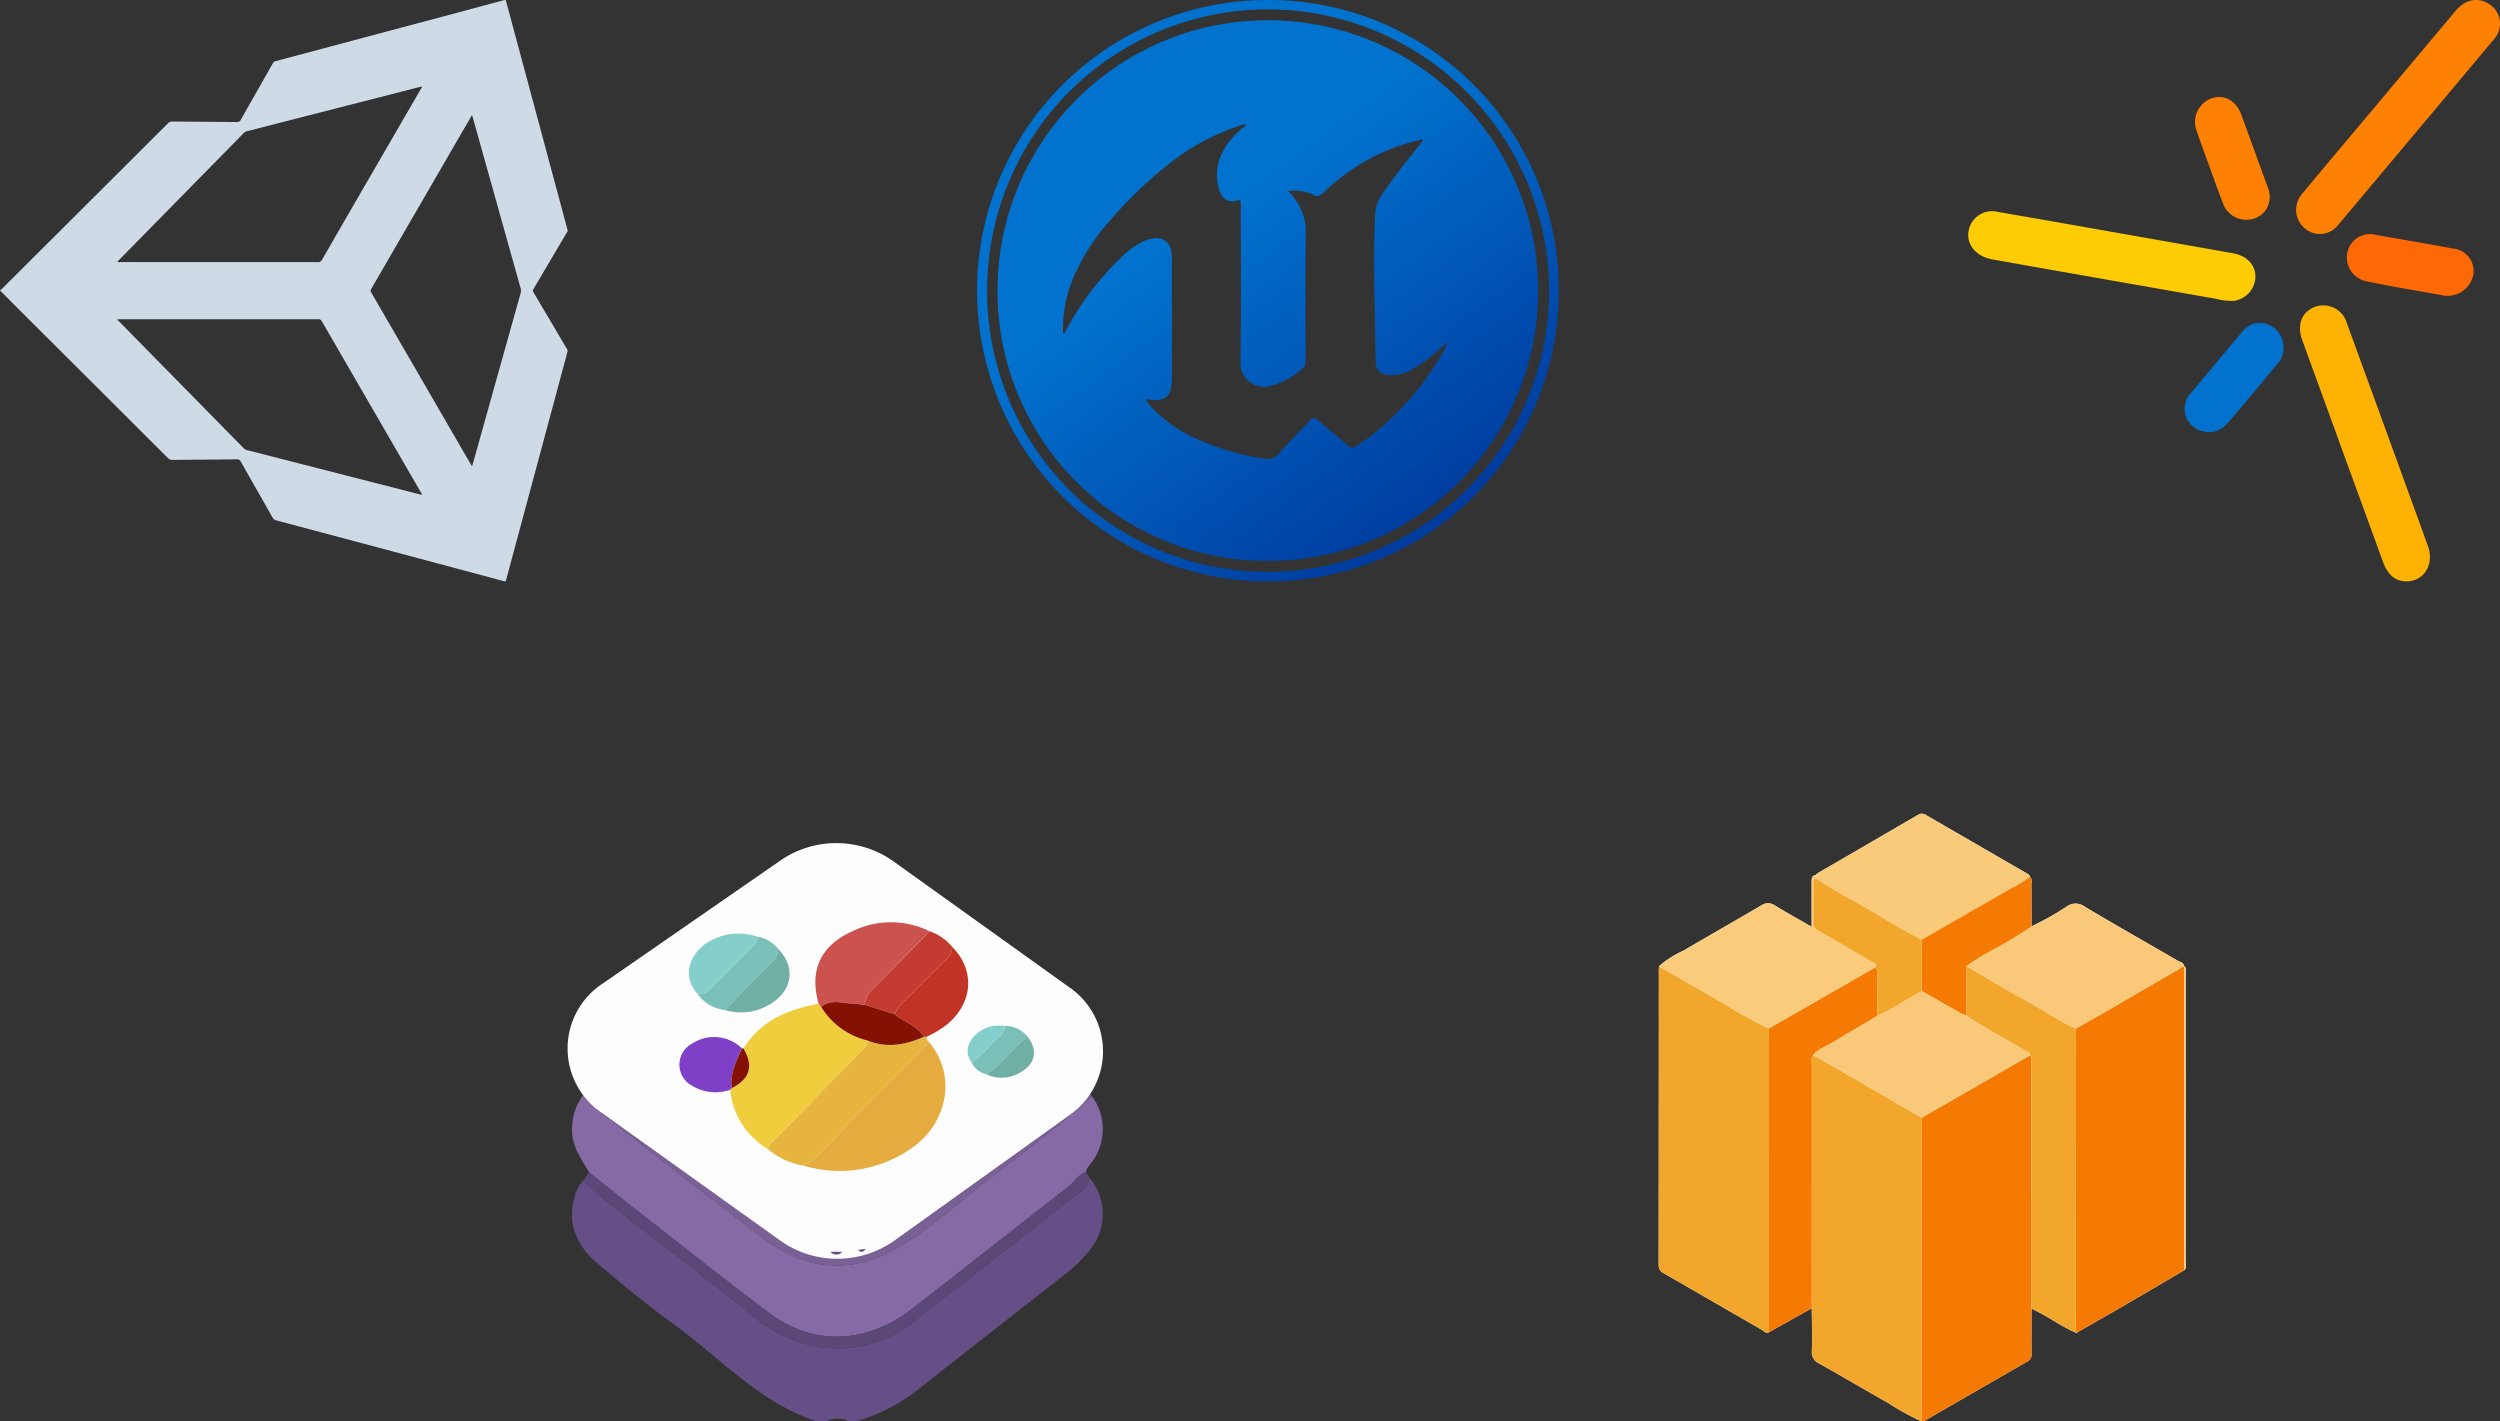 <svg xmlns="http://www.w3.org/2000/svg" xmlns:xlink="http://www.w3.org/1999/xlink" width="364.732" height="207.369" viewBox="0 0 364.732 207.369">
  <rect x="0" y="0" width="364.732" height="207.369" fill="#333333" stroke="none"/>
  <defs>
    <linearGradient id="linear-gradient" x1="0.405" y1="0.368" x2="0.846" y2="0.978" gradientUnits="objectBoundingBox">
      <stop offset="0" stop-color="#0172ce"/>
      <stop offset="1" stop-color="#003398"/>
    </linearGradient>
    <linearGradient id="linear-gradient-2" x1="0.398" y1="0.359" x2="0.872" y2="1.015" xlink:href="#linear-gradient"/>
  </defs>
  <g id="game_technologies" transform="translate(-3310.194 -2692.351)">
    <g id="Group_26" data-name="Group 26" transform="translate(3393 2815.351)">
      <path id="Path_211" data-name="Path 211" d="M2197.505,627.6a8.2,8.2,0,0,1,.1,10.433,20.7,20.7,0,0,1-3.934,3.817c-7.073,5.554-14.181,11.064-21.225,16.655a26.176,26.176,0,0,1-9.06,4.614h-1a3.754,3.754,0,0,0-3.339,0h-1.335c-8.336-2.7-14.07-9.245-20.887-14.177-3.862-2.795-7.553-5.841-11.184-8.936-2.884-2.458-4.37-5.582-3.31-9.488a4.965,4.965,0,0,1,1.278-2.473c1.342,1.154,2.642,2.362,4.033,3.454,7.048,5.533,14.2,10.94,21.161,16.576,7.038,5.695,16.285,5.863,23.125.45,7.286-5.766,14.709-11.36,21.952-17.179C2195.2,630.289,2197,629.513,2197.505,627.6Z" transform="translate(-2121.344 -578.75)" fill="#654f86"/>
      <path id="Path_212" data-name="Path 212" d="M2201.612,589.448c-4.807,4.341-10.016,8.191-15.119,12.16-4.578,3.56-8.859,7.578-13.99,10.354-6.592,3.566-12.963,2.626-18.813-1.785q-11.059-8.338-21.906-16.956c-1.526-1.211-3.229-2.381-4.141-4.25.374-.861.725-1,1.556-.3,8.219,6.944,16.8,13.428,25.33,19.982a16.917,16.917,0,0,0,8.931,3.487,1.1,1.1,0,0,0,1.709,0l1.594.024.375-.275.355-.028c.454.516.8.285,1.115-.161,6.249-2.271,10.869-6.956,15.983-10.881,5.188-3.98,10.446-7.88,15.354-12.216C2201.164,587.529,2201.16,588.961,2201.612,589.448Z" transform="translate(-2125.111 -552.511)" fill="#796195"/>
      <path id="Path_213" data-name="Path 213" d="M2197.858,590.962a8.047,8.047,0,0,1,.223,9.274c-.372.6-.974,1.065-1.12,1.807-1.086.317-1.577,1.351-2.4,1.991-7.681,6-15.338,12.033-23.034,18.013-6.414,4.984-14.248,5.433-20.767.531s-12.882-9.956-19.3-14.964c-2.346-1.831-4.652-3.715-6.976-5.575-1.16-1.992-2.574-3.867-2.472-6.369a8.077,8.077,0,0,1,1.876-5.186c.911,1.869,2.614,3.039,4.14,4.25q10.85,8.608,21.906,16.956c5.851,4.411,12.222,5.352,18.813,1.785,5.132-2.776,9.412-6.793,13.99-10.354C2187.842,599.153,2193.051,595.3,2197.858,590.962Z" transform="translate(-2121.357 -554.025)" fill="#856aa5"/>
      <path id="Path_214" data-name="Path 214" d="M2151.209,483.737,2125.263,501.7a11.331,11.331,0,0,0-.168,18.955l26.081,18.667a14.373,14.373,0,0,0,16.464,0l25.5-18.268a11.323,11.323,0,0,0,0-18.83L2167.5,483.859A14.379,14.379,0,0,0,2151.209,483.737Z" transform="translate(-2120.057 -481.266)" fill="#fdfdfd"/>
      <path id="Path_215" data-name="Path 215" d="M2193.051,558.047c2.342-3.8,6-5.488,10.171-6.358.27-.056.543-.094.814-.141l.355.434a10.87,10.87,0,0,0,6.778,4.911,2.152,2.152,0,0,1-.808,1.4q-6.218,6.374-12.426,12.759a4.67,4.67,0,0,0-1.341,1.661,11.287,11.287,0,0,1-5.48-8.631,2.229,2.229,0,0,0,.22-.238C2194.019,562.487,2194.57,560.626,2193.051,558.047Z" transform="translate(-2167.394 -528.086)" fill="#efcd3c"/>
      <path id="Path_216" data-name="Path 216" d="M2241.06,567.445c4.489,4.9,2.975,12.162-2.325,15.765a18.221,18.221,0,0,1-15.808,2.49.716.716,0,0,1,.894-.248l-.067,0a54.439,54.439,0,0,0,5.2-5.282c3.624-3.681,7.3-7.313,10.948-10.968C2240.407,568.7,2241.007,568.251,2241.06,567.445Z" transform="translate(-2188.587 -538.676)" fill="#e5ab3e"/>
      <path id="Path_217" data-name="Path 217" d="M2127.706,625.1c2.324,1.86,4.629,3.744,6.976,5.575,6.419,5.007,12.795,10.072,19.3,14.964s14.353,4.452,20.766-.531c7.7-5.98,15.353-12.012,23.034-18.013.82-.641,1.311-1.674,2.4-1.991l.557.831c-.508,1.913-2.309,2.689-3.626,3.747-7.242,5.819-14.666,11.413-21.952,17.179-6.84,5.412-16.088,5.244-23.125-.45-6.965-5.636-14.113-11.043-21.161-16.576-1.391-1.092-2.691-2.3-4.033-3.454Z" transform="translate(-2124.577 -577.085)" fill="#5b4878"/>
      <path id="Path_218" data-name="Path 218" d="M2213.563,584.4a.717.717,0,0,0-.894.248,10.629,10.629,0,0,1-5.14-2.4,4.67,4.67,0,0,1,1.341-1.659q6.207-6.385,12.426-12.759a2.15,2.15,0,0,0,.807-1.4c2.843,1.157,5.571.637,8.252-.568a1.567,1.567,0,0,1,.3.052l.151.478c-.053.805-.653,1.254-1.159,1.761-3.651,3.655-7.324,7.287-10.949,10.968a54.3,54.3,0,0,1-5.2,5.281S2213.563,584.4,2213.563,584.4Z" transform="translate(-2178.329 -537.621)" fill="#e7b43d"/>
      <path id="Path_219" data-name="Path 219" d="M2229.2,528.22l-.355-.434c-1.393-4.826.209-8.443,4.833-10.558a12.763,12.763,0,0,1,11.342-.039q-4.084,4.154-8.17,8.3a3.28,3.28,0,0,0-1.276,2.421c-.549.032-1.1-.189-1.6-.181C2232.377,527.759,2230.677,526.986,2229.2,528.22Z" transform="translate(-2192.208 -504.324)" fill="#cc524e"/>
      <path id="Path_220" data-name="Path 220" d="M2267.568,539.756a1.567,1.567,0,0,0-.3-.051c-1.074-1.579-2.91-2.154-4.326-3.282a8.326,8.326,0,0,1,1.814-2.317c1.9-1.871,3.768-3.777,5.669-5.647a2.313,2.313,0,0,0,.921-1.862c3.41,3.429,3.066,8.228-.809,11.383A16.305,16.305,0,0,1,2267.568,539.756Z" transform="translate(-2215.246 -511.464)" fill="#c13425"/>
      <path id="Path_221" data-name="Path 221" d="M2262.705,522.072a2.311,2.311,0,0,1-.921,1.862c-1.9,1.87-3.768,3.776-5.669,5.647a8.327,8.327,0,0,0-1.814,2.317l-4.331-1.368a3.28,3.28,0,0,1,1.276-2.421q4.1-4.14,8.17-8.3A7.142,7.142,0,0,1,2262.705,522.072Z" transform="translate(-2206.601 -506.94)" fill="#c43c31"/>
      <path id="Path_222" data-name="Path 222" d="M2176.339,573.731a6.575,6.575,0,0,1-5.578-.6,3.485,3.485,0,0,1,.015-6.138,5.857,5.857,0,0,1,7.289.7c-.85,1.842-1.766,3.666-1.506,5.8A2.281,2.281,0,0,1,2176.339,573.731Z" transform="translate(-2152.618 -537.739)" fill="#803fc7"/>
      <path id="Path_223" data-name="Path 223" d="M2174.3,529.55c-2.765-3.089-.437-6.795,2.483-8a8.528,8.528,0,0,1,6.279-.317,2.882,2.882,0,0,1-.827,1.6c-2.037,2.043-4.094,4.067-6.109,6.132A2.32,2.32,0,0,1,2174.3,529.55Z" transform="translate(-2155.37 -507.585)" fill="#84cfcb"/>
      <path id="Path_224" data-name="Path 224" d="M2176.772,530.465a2.32,2.32,0,0,0,1.826-.589c2.014-2.065,4.071-4.089,6.109-6.132a2.886,2.886,0,0,0,.828-1.6,5.146,5.146,0,0,1,3.026,1.789,2.393,2.393,0,0,1-.992,1.97c-2.269,2.305-4.514,4.635-6.768,6.955A5.65,5.65,0,0,1,2176.772,530.465Z" transform="translate(-2157.839 -508.501)" fill="#7ac0b8"/>
      <path id="Path_225" data-name="Path 225" d="M2188.84,536.432c2.254-2.32,4.5-4.649,6.768-6.955a2.393,2.393,0,0,0,.993-1.97c2.387,2.436,2.194,5.595-.5,7.6A8.113,8.113,0,0,1,2188.84,536.432Z" transform="translate(-2165.879 -512.071)" fill="#6fafa4"/>
      <path id="Path_226" data-name="Path 226" d="M2298.739,568.19a2.908,2.908,0,0,1-2.068-1.7c1.524-.989,2.583-2.473,3.911-3.671a1.906,1.906,0,0,0,.885-1.649,4.167,4.167,0,0,1,3.371,1.586C2302.618,564.355,2301.159,566.812,2298.739,568.19Z" transform="translate(-2237.713 -534.494)" fill="#7ac0b8"/>
      <path id="Path_227" data-name="Path 227" d="M2302.865,571.356c2.42-1.378,3.879-3.835,6.1-5.438,1.449,1.863,1.172,3.812-.792,5.023A5.227,5.227,0,0,1,2302.865,571.356Z" transform="translate(-2241.84 -537.659)" fill="#6fafa4"/>
      <path id="Path_228" data-name="Path 228" d="M2300.291,561.073a1.907,1.907,0,0,1-.884,1.649c-1.328,1.2-2.387,2.682-3.912,3.671-1.722-2.253.635-4.917,3.145-5.328A9.585,9.585,0,0,1,2300.291,561.073Z" transform="translate(-2236.537 -534.401)" fill="#84cfcb"/>
      <path id="Path_229" data-name="Path 229" d="M2191.683,576.8c-.26-2.13.656-3.954,1.506-5.8a1.578,1.578,0,0,1,.21,0C2194.919,573.584,2194.367,575.445,2191.683,576.8Z" transform="translate(-2167.743 -541.044)" fill="#831205"/>
      <path id="Path_230" data-name="Path 230" d="M2236.646,659.889a1.1,1.1,0,0,1-1.709,0Z" transform="translate(-2196.587 -600.26)" fill="#654f86"/>
      <path id="Path_231" data-name="Path 231" d="M2248.136,658.573c-.315.446-.661.676-1.115.161Z" transform="translate(-2204.638 -599.384)" fill="#654f86"/>
      <path id="Path_232" data-name="Path 232" d="M2245.209,659.137l-.376.275Z" transform="translate(-2203.18 -599.759)" fill="#654f86"/>
      <path id="Path_233" data-name="Path 233" d="M2237.255,551.141l4.331,1.368c1.416,1.128,3.252,1.7,4.326,3.282-2.681,1.2-5.409,1.724-8.252.568a10.873,10.873,0,0,1-6.778-4.911c1.473-1.235,3.173-.461,4.769-.487C2236.16,550.952,2236.706,551.173,2237.255,551.141Z" transform="translate(-2193.886 -527.551)" fill="#831205"/>
      <path id="Path_234" data-name="Path 234" d="M2225.47,621.388s-.066,0-.067,0S2225.47,621.388,2225.47,621.388Z" transform="translate(-2190.236 -574.612)" fill="#fdfdfd"/>
    </g>
    <g id="Group_51" data-name="Group 51" transform="translate(5441.126 3235.795)">
      <path id="Path_376" data-name="Path 376" d="M-2048.126-509.9v.207c-.083.134-.167.267-.247.4q-2.355,3.992-4.711,7.985a.411.411,0,0,0-.033.492q2.507,4.219,4.992,8.45v.207a1.5,1.5,0,0,0-.141.521q-.675,2.477-1.337,4.958l-6.732,25.027q-.376,1.4-.753,2.8c-.07.258-.072.257-.343.188-.044-.011-.09-.021-.134-.033l-9.722-2.6q-11.671-3.116-23.343-6.226a.8.8,0,0,1-.538-.419c-1.541-2.721-3.1-5.434-4.633-8.157a.568.568,0,0,0-.591-.33c-3.118.034-6.236.05-9.354.081a.871.871,0,0,1-.692-.276q-10.773-10.756-21.559-21.5c-.969-.967-1.93-1.942-2.932-2.95.1-.089.226-.177.331-.282q12.091-12.049,24.176-24.1a.8.8,0,0,1,.63-.259c3.141.031,6.282.047,9.423.079a.545.545,0,0,0,.561-.32c1.548-2.743,3.112-5.478,4.663-8.22a.685.685,0,0,1,.463-.357q6.362-1.691,12.721-3.393l20.511-5.476c.29-.078.292-.079.368.2q.591,2.2,1.181,4.393,3.65,13.579,7.3,27.158C-2048.446-511.065-2048.285-510.481-2048.126-509.9Zm-13.938,34.488c.055-.176.091-.282.121-.39q3.484-12.444,6.972-24.888a1.241,1.241,0,0,0-.006-.7q-3.488-12.444-6.969-24.889c-.03-.106-.067-.21-.109-.34a.814.814,0,0,0-.213.293q-7.253,12.519-14.508,25.036a.45.45,0,0,0,.005.525q7.251,12.5,14.491,25.005C-2062.222-475.662-2062.161-475.566-2062.064-475.408Zm-51.763-29.831a1,1,0,0,0,.415.037q14.41,0,28.821.008a.636.636,0,0,0,.646-.361q4.262-7.4,8.548-14.777,2.938-5.073,5.875-10.148c.058-.1.149-.191.145-.319a.366.366,0,0,0-.225.022q-12.619,3.233-25.238,6.463a1.19,1.19,0,0,0-.582.334q-9.08,9.249-18.167,18.49C-2113.661-505.417-2113.731-505.341-2113.827-505.24Zm-.039,8.442c.133.11.229.177.309.258q1.188,1.2,2.373,2.41,7.874,8.011,15.746,16.024a1.24,1.24,0,0,0,.609.354c1.749.439,3.494.891,5.241,1.338l18.458,4.727,1.776.454a.862.862,0,0,0-.164-.358q-7.232-12.487-14.46-24.976a.507.507,0,0,0-.507-.3q-14.476.01-28.953.007A.9.9,0,0,0-2113.866-496.8Z" transform="translate(0)" fill="#cedbe6"/>
    </g>
    <g id="Group_52" data-name="Group 52" transform="translate(2690.796 2875.338)">
      <path id="Path_377" data-name="Path 377" d="M804.454-182.986a42.309,42.309,0,0,1,42.355,42.452A42.345,42.345,0,0,1,804.26-98.167a42.427,42.427,0,0,1-42.315-42.515A42.4,42.4,0,0,1,804.454-182.986Zm-41.037,42.42A40.887,40.887,0,0,0,804.284-99.56a41.016,41.016,0,0,0,41.11-41,41.082,41.082,0,0,0-41.057-41.058A40.947,40.947,0,0,0,763.417-140.566Z" transform="translate(0)" fill="url(#linear-gradient)"/>
      <path id="Path_378" data-name="Path 378" d="M893.792-90.9a39.343,39.343,0,0,1-39.408,39.432,39.344,39.344,0,0,1-39.472-39.487,39.4,39.4,0,0,1,39.483-39.388A39.392,39.392,0,0,1,893.792-90.9Zm-42.639-24.268a1.257,1.257,0,0,0-.26,0c-.234.069-.466.146-.7.222a33.231,33.231,0,0,0-9.468,4.94,61.167,61.167,0,0,0-9.675,9.21,29.632,29.632,0,0,0-4.579,6.941,19.529,19.529,0,0,0-2.006,8.673c0,.186-.066.406.154.605.115-.21.2-.368.288-.528a42.173,42.173,0,0,1,8.1-10.694,13.9,13.9,0,0,1,2.3-1.814,5.864,5.864,0,0,1,2.469-.925,2.146,2.146,0,0,1,2.488,1.883,7.8,7.8,0,0,1,.089,1.277q.008,8.527.006,17.053a8.55,8.55,0,0,1-.149,1.732,1.917,1.917,0,0,1-1.486,1.569,3.343,3.343,0,0,1-1.542.033c-.19-.038-.405-.173-.577.043,0,.182.125.284.22.4.276.326.544.662.844.966a21.178,21.178,0,0,0,6.572,4.433,38.987,38.987,0,0,0,9.569,2.761,2.1,2.1,0,0,0,2.116-.706c1.34-1.506,2.749-2.951,4.151-4.4.976-1.009.788-1.207,2.082-.1s2.619,2.2,3.907,3.33a.792.792,0,0,0,1.134.087c.57-.41,1.181-.763,1.746-1.179A40.233,40.233,0,0,0,879.97-82.086c.221-.386.427-.781.64-1.172a2.081,2.081,0,0,0-.768.506,22.835,22.835,0,0,1-4.137,3.173,6.44,6.44,0,0,1-3.286,1.024c-1.523-.024-2.337-.538-2.347-2.224-.016-2.566-.092-5.132-.132-7.7-.068-4.459-.153-8.92.065-13.381a5.516,5.516,0,0,1,.909-2.908c1.624-2.45,3.444-4.748,5.29-7.029.281-.347.561-.695.854-1.058a.721.721,0,0,0-.618.013,29.022,29.022,0,0,0-13.763,7.472c-.588.569-1.08.955-1.87.4a2.057,2.057,0,0,0-.777-.264,6.681,6.681,0,0,0-2.744-.206,8.18,8.18,0,0,1,2.6,6.415c-.082,5.928-.026,11.857-.027,17.786,0,.305-.006.611-.013.917a.842.842,0,0,1-.292.649,11.16,11.16,0,0,1-5.016,2.731,3.465,3.465,0,0,1-4.187-3.486c.129-7.424.05-14.852.049-22.279,0-.245.006-.489,0-.733-.023-.726-.035-.762-.73-.564a1.69,1.69,0,0,1-1.82-.535,2.573,2.573,0,0,1-.609-1.117,7.39,7.39,0,0,1,.087-4.508,10.808,10.808,0,0,1,3.229-4.378C850.751-114.714,851.034-114.809,851.153-115.165Z" transform="translate(-49.987 -49.684)" fill="url(#linear-gradient-2)"/>
    </g>
    <g id="Group_53" data-name="Group 53" transform="translate(660.303 1029.223)">
      <path id="Path_379" data-name="Path 379" d="M3145.317,1880.742c-1.576.02-2.755-.922-3.435-2.787q-4.4-12.061-8.789-24.126c-1.014-2.785-2.035-5.568-3.041-8.357-.778-2.159-.024-4.071,1.862-4.775a3.572,3.572,0,0,1,4.677,2.386q5.925,16.237,11.819,32.487C3149.375,1878.227,3147.864,1880.71,3145.317,1880.742Z" transform="translate(-144.306 -132.794)" fill="#feb304"/>
      <path id="Path_380" data-name="Path 380" d="M3157.258,1666.536a3.507,3.507,0,0,1-.824,2.252q-11.405,13.607-22.822,27.2a3.346,3.346,0,0,1-4.816.464,3.526,3.526,0,0,1-.4-5.049c2.793-3.389,5.635-6.737,8.458-10.1q6.976-8.315,13.956-16.625c1.405-1.668,3.3-2.012,4.9-.938A3.393,3.393,0,0,1,3157.258,1666.536Z" transform="translate(-142.634)" fill="#fe8104"/>
      <path id="Path_381" data-name="Path 381" d="M2940.856,1785.874c2.366.41,5.044.868,7.72,1.339q13.529,2.382,27.055,4.773c2.08.367,3.331,1.691,3.307,3.478a3.641,3.641,0,0,1-3.075,3.462,8.537,8.537,0,0,1-2.732-.3q-16.248-2.843-32.49-5.72c-2.55-.448-4.017-2.284-3.49-4.412A3.477,3.477,0,0,1,2940.856,1785.874Z" transform="translate(0 -91.917)" fill="#fecc04"/>
      <path id="Path_382" data-name="Path 382" d="M3171.244,1808.194c-3.659-.664-7.658-1.306-11.616-2.143a3.557,3.557,0,0,1-2.521-4.31,3.349,3.349,0,0,1,4.069-2.425c3.782.665,7.569,1.311,11.345,2.01a3.3,3.3,0,0,1,2.957,3.574A3.824,3.824,0,0,1,3171.244,1808.194Z" transform="translate(-164.714 -101.931)" fill="#fe6805"/>
      <path id="Path_383" data-name="Path 383" d="M3077.166,1854.316a3.1,3.1,0,0,1-.669,2.11c-2.51,3.026-5.012,6.059-7.583,9.033a3.542,3.542,0,0,1-4.256.791,3.315,3.315,0,0,1-1.891-3.383,3.187,3.187,0,0,1,.8-1.8c2.525-3.014,5.038-6.037,7.579-9.038a3.215,3.215,0,0,1,3.824-1.059A3.511,3.511,0,0,1,3077.166,1854.316Z" transform="translate(-94.136 -140.476)" fill="#0172ce"/>
      <path id="Path_384" data-name="Path 384" d="M3079.728,1734.05a3.253,3.253,0,0,1-2.665,3.264,3.591,3.591,0,0,1-4.082-2.162c-.833-2.092-1.561-4.227-2.332-6.345-.528-1.451-1.077-2.895-1.568-4.358a3.665,3.665,0,0,1,2.226-4.787c1.83-.6,3.524.339,4.286,2.414,1.28,3.486,2.541,6.979,3.807,10.47A3.655,3.655,0,0,1,3079.728,1734.05Z" transform="translate(-98.708 -42.201)" fill="#fe8104"/>
    </g>
    <g id="Group_54" data-name="Group 54" transform="translate(1471.441 1245.906)">
      <path id="Path_385" data-name="Path 385" d="M2157.416,1587.392l-.009-.008c-.091-.519-.587-.574-.932-.774-4.532-2.632-9.1-5.205-13.594-7.9a2.182,2.182,0,0,0-2.615,0,40.32,40.32,0,0,1-5.123,2.877c-.006-2.019,0-4.038-.027-6.057,0-.392.183-.847-.23-1.169-.011-.22-.155-.328-.332-.43q-7.4-4.28-14.805-8.567a1.044,1.044,0,0,0-1.178-.035q-7.282,4.258-14.587,8.479l-.164.126a.287.287,0,0,0-.087.143c-.707.087-.676.6-.674,1.125.008,2.074,0,4.149,0,6.456-1.9-1.094-3.647-2.058-5.347-3.1a1.728,1.728,0,0,0-2.013-.013c-3.759,2.214-7.555,4.365-11.315,6.577a14.758,14.758,0,0,0-3.584,2.28,1.485,1.485,0,0,0-.035.229q-.008,21.692-.027,43.383a1.274,1.274,0,0,0,.819,1.23c4.723,2.711,9.43,5.449,14.153,8.161.333.191.616.615,1.109.407l6.259-3.5c.012,2.084.084,4.17.009,6.25a1.755,1.755,0,0,0,1.074,1.8c3.358,1.894,6.676,3.859,10.037,5.749a37.749,37.749,0,0,0,4.9,2.7,1.435,1.435,0,0,0,.44-.089c5-2.884,10-5.783,15.011-8.654a1.084,1.084,0,0,0,.581-1.12c-.015-2.2,0-4.4.006-6.593.44.225.882.446,1.319.677,1.714.909,3.3,2.059,5.094,2.814l.011,0c.124.178.212.1.293-.04,2-1.149,4.015-2.287,6.012-3.45q4.791-2.79,9.567-5.6c.342-.314.191-.726.192-1.093q.012-21.094,0-42.189C2157.628,1588.108,2157.792,1587.69,2157.416,1587.392Z" transform="translate(0 0)" fill="#fefefe"/>
      <path id="Path_386" data-name="Path 386" d="M2192.935,1770.4a37.78,37.78,0,0,1-4.9-2.7c-3.361-1.89-6.679-3.855-10.037-5.749a1.754,1.754,0,0,1-1.073-1.8c.075-2.08,0-4.166-.009-6.25q0-17.786.01-35.571c0-.448-.15-.932.179-1.342.347.171.7.322,1.037.515q7.41,4.291,14.813,8.593Q2192.943,1748.243,2192.935,1770.4Z" transform="translate(-73.832 -116.582)" fill="#f2a72c"/>
      <path id="Path_387" data-name="Path 387" d="M2246.029,1770.438q.008-22.153.016-44.306l15.775-9.095c.385.39.208.882.208,1.325q.031,17.81.038,35.621c0,2.2-.021,4.4-.006,6.593a1.084,1.084,0,0,1-.581,1.12c-5.012,2.871-10.008,5.77-15.012,8.654A1.432,1.432,0,0,1,2246.029,1770.438Z" transform="translate(-126.926 -116.624)" fill="#f47a03"/>
      <path id="Path_388" data-name="Path 388" d="M2096.822,1714.412c-.493.208-.776-.216-1.109-.407-4.723-2.711-9.43-5.449-14.153-8.161a1.274,1.274,0,0,1-.819-1.23q.035-21.692.027-43.383a1.485,1.485,0,0,1,.035-.229c3.224,1.862,6.438,3.742,9.675,5.58a55.483,55.483,0,0,0,6.347,3.49Q2096.823,1692.242,2096.822,1714.412Z" transform="translate(0 -73.595)" fill="#f2a72c"/>
      <path id="Path_389" data-name="Path 389" d="M2358.646,1705.268q-4.783,2.8-9.567,5.6c-2,1.163-4.007,2.3-6.012,3.45l-.292.041-.011,0c.018-.5.052-1,.052-1.5q.016-21.424.026-42.847c.8-.454,1.611-.9,2.409-1.364q6.685-3.873,13.367-7.752l.009.008q0,9.208-.006,18.416Q2358.627,1692.3,2358.646,1705.268Z" transform="translate(-201.21 -73.517)" fill="#f47a03"/>
      <path id="Path_390" data-name="Path 390" d="M2290.045,1669.99q-.012,21.424-.026,42.847c0,.5-.033,1-.052,1.5-1.8-.755-3.38-1.905-5.094-2.814-.437-.231-.879-.452-1.319-.677q-.015-17.81-.038-35.621c0-.443.177-.934-.209-1.325-.023-.5-.473-.554-.786-.743-2.82-1.708-5.77-3.2-8.511-5.039q.018-3.627.035-7.255c2.885,1.683,5.738,3.424,8.665,5.03C2285.166,1667.243,2287.475,1668.851,2290.045,1669.99Z" transform="translate(-148.414 -73.49)" fill="#f2a72c"/>
      <path id="Path_391" data-name="Path 391" d="M2150.026,1714.956q0-22.17,0-44.339l15.509-8.906c.394.327.261.779.267,1.188.027,1.964.039,3.928.056,5.893-2.21,1.309-4.438,2.59-6.624,3.94-.935.578-2.057.882-2.766,1.807-.328.41-.178.894-.178,1.342q-.015,17.786-.01,35.571Z" transform="translate(-53.204 -74.138)" fill="#f47a03"/>
      <path id="Path_392" data-name="Path 392" d="M2112.54,1617.068l-15.509,8.907a55.419,55.419,0,0,1-6.347-3.49c-3.237-1.839-6.452-3.719-9.676-5.581a14.772,14.772,0,0,1,3.584-2.28c3.76-2.212,7.556-4.363,11.315-6.577a1.727,1.727,0,0,1,2.013.013c1.7,1.038,3.445,2,5.347,3.1,0-2.307,0-4.381,0-6.456,0-.523-.033-1.038.674-1.124l.048.542c-.659.1-.46.619-.464,1-.016,1.74.024,3.481-.023,5.22a1.415,1.415,0,0,0,.849,1.456c2.557,1.431,5.085,2.915,7.6,4.423C2112.2,1616.374,2112.946,1616.378,2112.54,1617.068Z" transform="translate(-0.206 -29.497)" fill="#f9cb7b"/>
      <path id="Path_393" data-name="Path 393" d="M2179.856,1574.62q-.023-.27-.047-.542a.284.284,0,0,1,.087-.143.3.3,0,0,0,.164-.126q7.3-4.235,14.587-8.479a1.044,1.044,0,0,1,1.178.035q7.4,4.286,14.806,8.567c.176.1.32.21.332.43a14.02,14.02,0,0,1-2.727,1.69q-6.5,3.758-13.026,7.479c-3-1.491-5.828-3.288-8.724-4.962C2184.26,1577.281,2181.953,1576.126,2179.856,1574.62Z" transform="translate(-76.075 0)" fill="#f9ca79"/>
      <path id="Path_394" data-name="Path 394" d="M2290.161,1639.878c-2.57-1.139-4.879-2.746-7.334-4.094-2.927-1.606-5.78-3.347-8.665-5.03a46.128,46.128,0,0,1,4.221-2.568,57.891,57.891,0,0,0,5.291-3.221,40.35,40.35,0,0,0,5.123-2.877,2.182,2.182,0,0,1,2.615,0c4.494,2.695,9.061,5.268,13.594,7.9.344.2.841.255.932.774q-6.683,3.877-13.367,7.752C2291.772,1638.976,2290.965,1639.423,2290.161,1639.878Z" transform="translate(-148.53 -43.378)" fill="#f9c979"/>
      <path id="Path_395" data-name="Path 395" d="M2262.168,1612.018a57.809,57.809,0,0,1-5.291,3.221,46.21,46.21,0,0,0-4.221,2.568q-.017,3.627-.035,7.254c-.346-.165-.7-.312-1.034-.5q-2.72-1.534-5.43-3.085,0-3.758,0-7.515,6.515-3.736,13.026-7.479a14.026,14.026,0,0,0,2.727-1.69c.413.321.225.776.23,1.169C2262.166,1607.98,2262.162,1610,2262.168,1612.018Z" transform="translate(-127.024 -30.431)" fill="#f47a03"/>
      <path id="Path_396" data-name="Path 396" d="M2411.1,1705.3q-.014-12.972-.027-25.944-.005-9.208.006-18.416c.376.3.211.717.212,1.078q.014,21.095,0,42.189C2411.3,1704.57,2411.447,1704.982,2411.1,1705.3Z" transform="translate(-253.668 -73.544)" fill="#f9c979"/>
      <path id="Path_397" data-name="Path 397" d="M2180.346,1602.415a.3.3,0,0,1-.164.126Z" transform="translate(-76.361 -28.605)" fill="#f9cb7b"/>
      <path id="Path_398" data-name="Path 398" d="M2342.813,1891.12l.293-.04C2343.025,1891.216,2342.937,1891.3,2342.813,1891.12Z" transform="translate(-201.247 -250.274)" fill="#f2a72c"/>
      <path id="Path_399" data-name="Path 399" d="M2193.668,1676.68q2.715,1.544,5.431,3.085c.333.188.689.334,1.034.5,2.742,1.842,5.691,3.331,8.511,5.039.313.189.762.244.786.743l-15.775,9.095q-7.406-4.3-14.814-8.593c-.333-.193-.69-.344-1.037-.515.708-.925,1.83-1.23,2.765-1.808,2.185-1.349,4.413-2.631,6.624-3.94C2189.445,1679.252,2191.471,1677.811,2193.668,1676.68Z" transform="translate(-74.536 -85.634)" fill="#f9c979"/>
      <path id="Path_400" data-name="Path 400" d="M2193.747,1622.334c-2.2,1.131-4.223,2.572-6.475,3.606-.017-1.964-.029-3.928-.056-5.892-.006-.409.126-.861-.267-1.188.405-.69-.337-.695-.593-.849-2.512-1.508-5.041-2.992-7.6-4.423a1.415,1.415,0,0,1-.849-1.456c.047-1.739.007-3.48.023-5.22,0-.384-.2-.9.463-1,2.1,1.506,4.4,2.661,6.629,3.948,2.9,1.674,5.724,3.471,8.724,4.962Q2193.749,1618.577,2193.747,1622.334Z" transform="translate(-74.615 -31.289)" fill="#f2a72c"/>
    </g>
  </g>
</svg>
